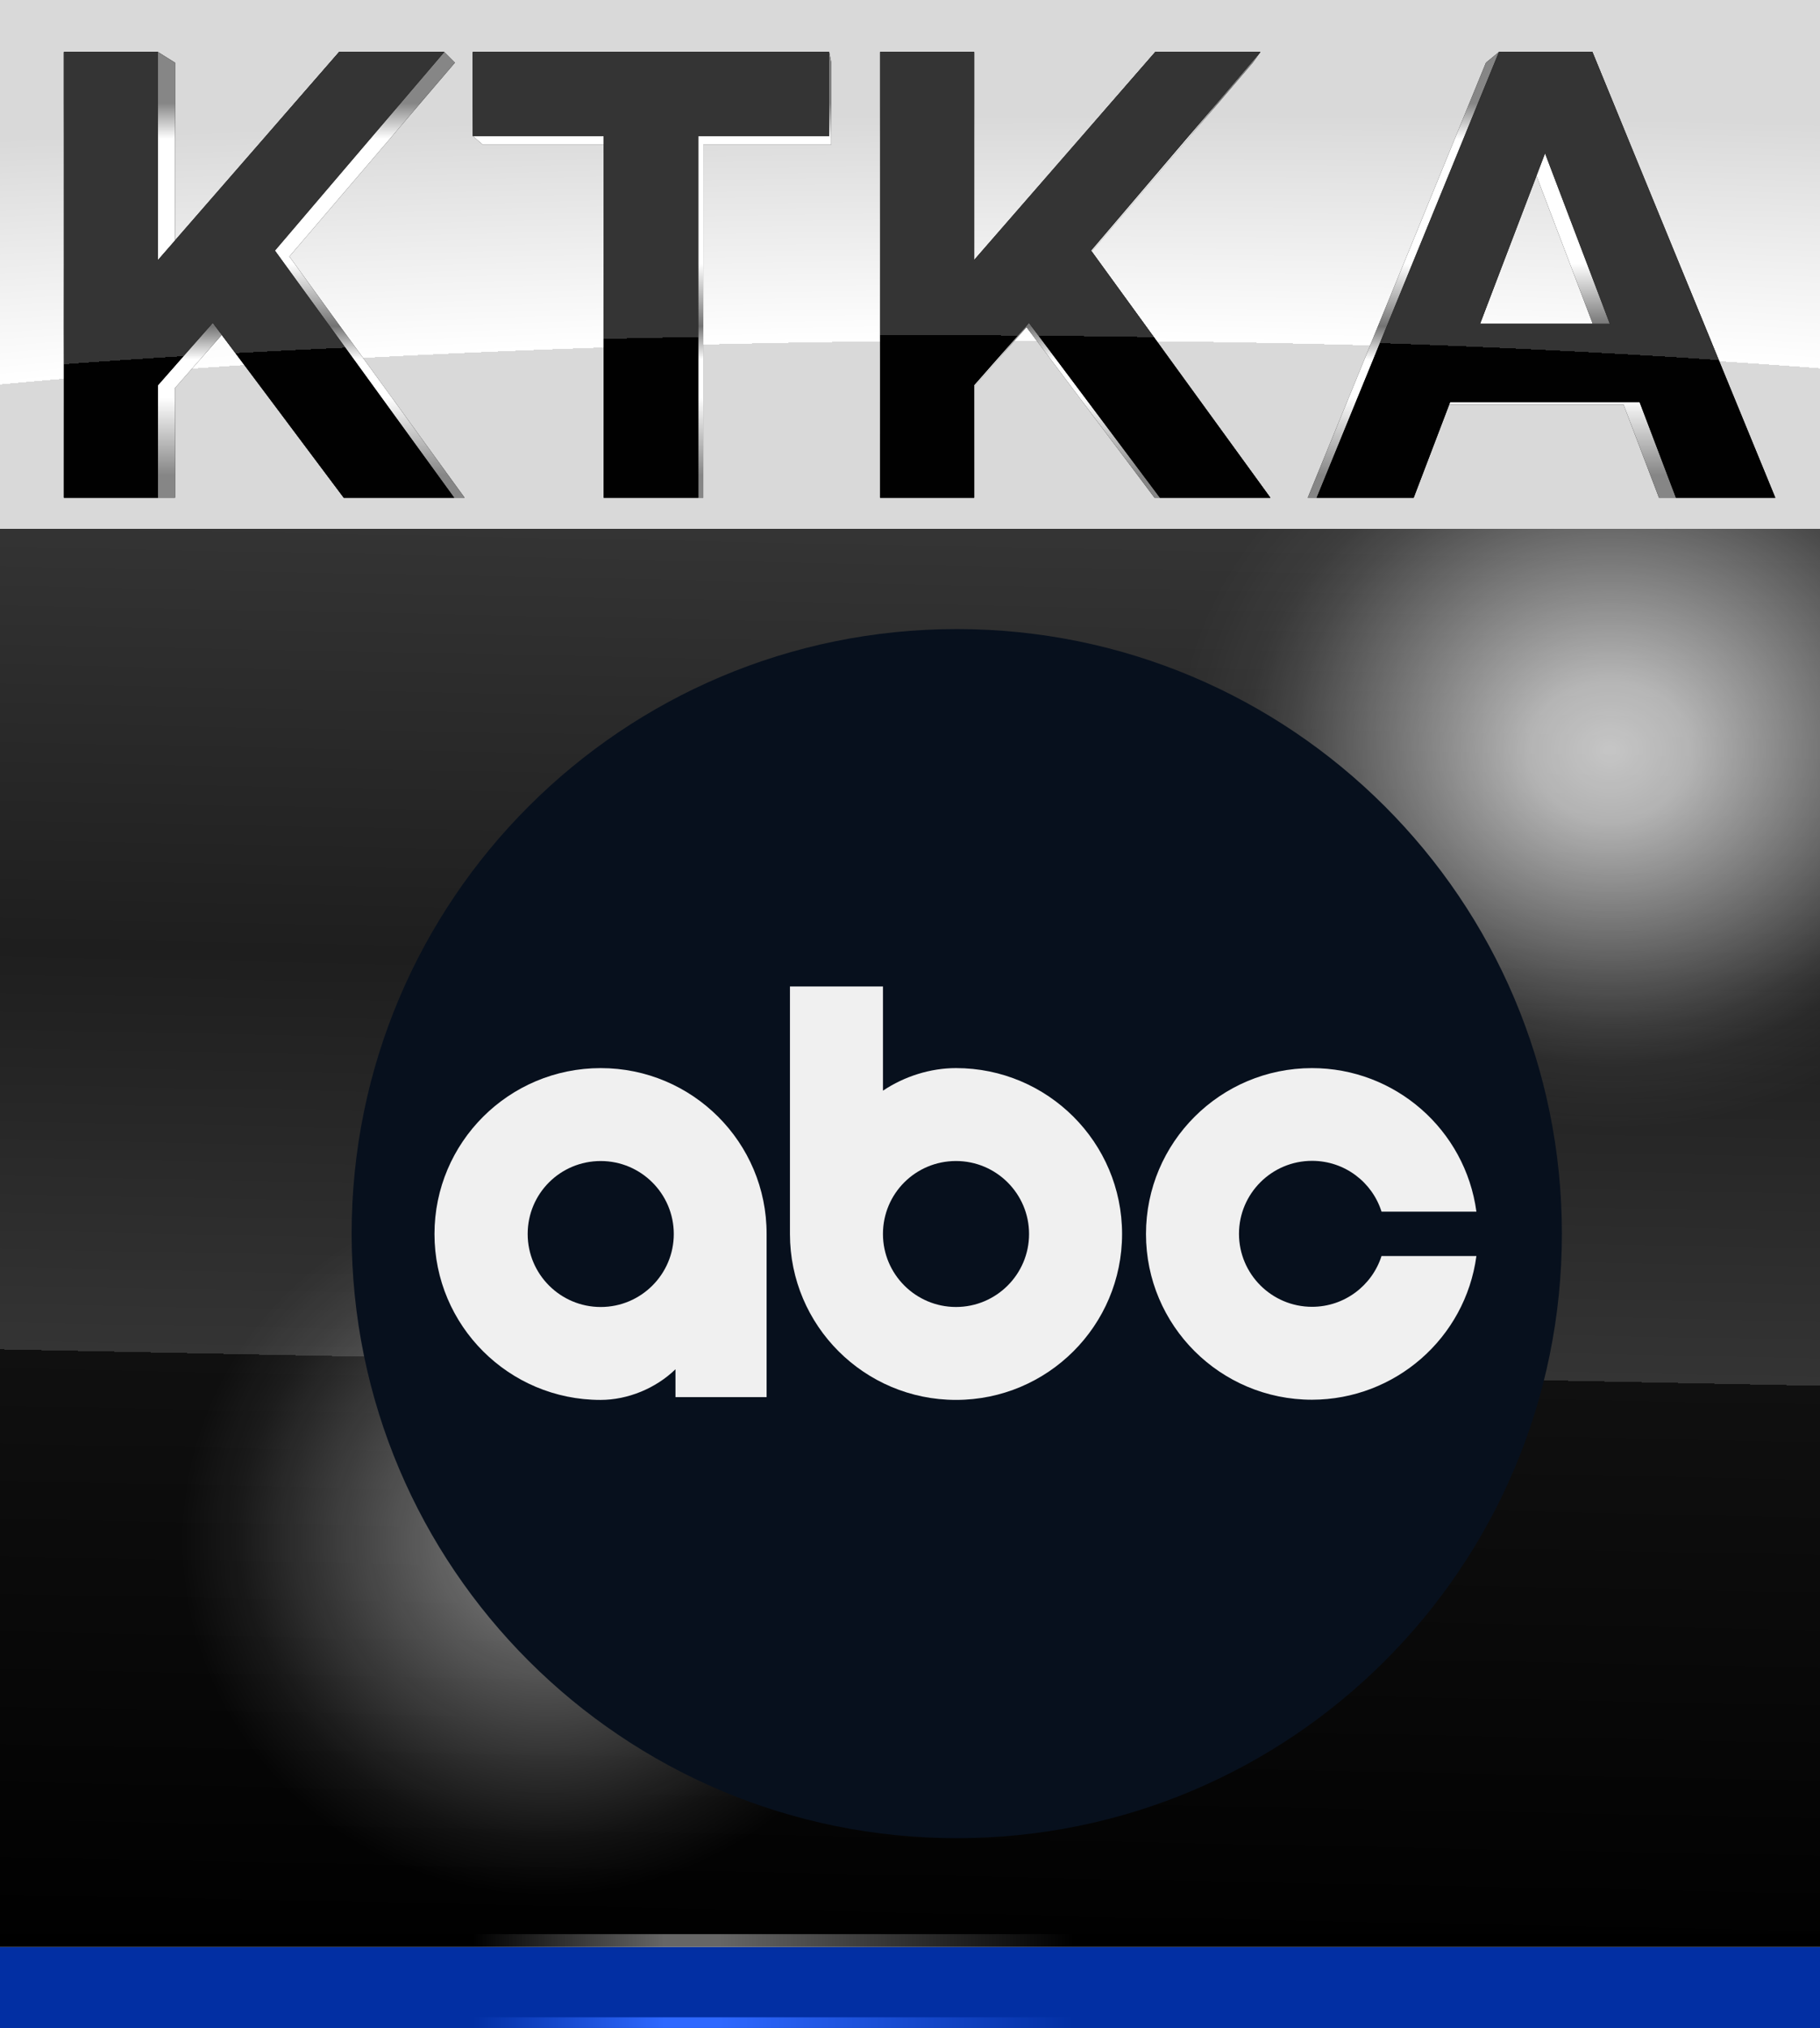 <?xml version="1.0" encoding="UTF-8"?><svg width="854" height="951" viewBox="0 3 854 951" xmlns="http://www.w3.org/2000/svg" fill="none">
<rect xmlns="http://www.w3.org/2000/svg" y="3" width="854" height="248" fill="url(#paint0_radial_7622_438)"/>
<rect xmlns="http://www.w3.org/2000/svg" y="251" width="854" height="661" fill="url(#paint1_linear_7622_438)"/>
<rect xmlns="http://www.w3.org/2000/svg" y="251" width="854" height="661" fill="url(#paint2_radial_7622_438)" fill-opacity="0.73"/>
<rect xmlns="http://www.w3.org/2000/svg" y="251" width="854" height="661" fill="url(#paint3_radial_7622_438)" fill-opacity="0.51"/>
<rect xmlns="http://www.w3.org/2000/svg" y="916" width="854" height="38" fill="#022FA3"/>
<rect xmlns="http://www.w3.org/2000/svg" width="854" height="6" transform="matrix(1 0 0 -1 0 916)" fill="url(#paint4_linear_7622_438)"/>
<rect xmlns="http://www.w3.org/2000/svg" width="854" height="5" transform="matrix(1 0 0 -1 0 954)" fill="url(#paint5_linear_7622_438)"/>
<g xmlns="http://www.w3.org/2000/svg" filter="url(#filter0_f_7622_438)">
<path d="M161.299 236.398L104.056 160.025L82.143 184.902V236.398H30V27.398H74.132L82.143 32.398V115.734L159.106 27.398H208.446L213.446 32.398L135.789 123.288L218.002 236.398H161.299Z" fill="black"/>
<path d="M283.268 70.867V236.398H330.002V70.867H390.026V32.398L389.075 27.398H221.867V66.81L226.567 70.867H283.268Z" fill="black"/>
<path d="M541.74 236.398L481.662 156.367L457.1 184.251V236.398H412.968V27.398H457.1V124.929L542.074 27.398H591.414L587.83 32.398L512.235 120.873L596.074 236.398H541.74Z" fill="black"/>
<path fill-rule="evenodd" clip-rule="evenodd" d="M703.345 27.398L697.252 32.398L613.646 236.398H663.325L680.015 192.684H761.795L778.446 236.398H833L747.203 27.398H703.345ZM720.953 85.456L747.399 154.888H694.445L720.953 85.456Z" fill="black"/>
</g>
<path xmlns="http://www.w3.org/2000/svg" d="M161.299 236.398L104.056 160.025L82.143 184.902V236.398H30V27.398H74.132L82.143 32.398V115.734L159.106 27.398H208.446L213.446 32.398L135.789 123.288L218.002 236.398H161.299Z" fill="url(#paint6_linear_7622_438)"/>
<path xmlns="http://www.w3.org/2000/svg" d="M283.268 70.867V236.398H330.002V70.867H390.026V32.398L389.075 27.398H221.867V66.81L226.567 70.867H283.268Z" fill="url(#paint7_linear_7622_438)"/>
<path xmlns="http://www.w3.org/2000/svg" d="M541.74 236.398L481.662 156.367L457.1 184.251V236.398H412.968V27.398H457.1V124.929L542.074 27.398H591.414L587.83 32.398L512.235 120.873L596.074 236.398H541.74Z" fill="url(#paint8_linear_7622_438)"/>
<path xmlns="http://www.w3.org/2000/svg" fill-rule="evenodd" clip-rule="evenodd" d="M703.345 27.398L697.252 32.398L613.646 236.398H663.325L680.015 192.684H761.795L778.446 236.398H833L747.203 27.398H703.345ZM720.953 85.456L747.399 154.888H694.445L720.953 85.456Z" fill="url(#paint9_linear_7622_438)"/>
<g xmlns="http://www.w3.org/2000/svg" filter="url(#filter1_f_7622_438)">
<path d="M69.746 188.627L67.279 132.794L159.106 27.398H208.446L125.665 124.434L100.995 153.097L69.746 188.627ZM30 236.398V27.398H74.132V236.398H30ZM161.299 236.398L93.046 145.334L122.101 110.998L213.106 236.398H161.299Z" fill="black"/>
<path d="M283.268 236.398V66.81H221.867V27.398H389.075V66.81H327.674V236.398H283.268Z" fill="black"/>
<path d="M452.714 188.627L450.247 132.794L542.074 27.398H591.414L508.633 124.434L483.963 153.097L452.714 188.627ZM412.968 236.398V27.398H457.1V236.398H412.968ZM544.267 236.398L476.014 145.334L505.069 110.998L596.074 236.398H544.267Z" fill="black"/>
<path d="M617.823 236.398L703.345 27.398H747.203L833 236.398H786.401L716.229 51.881H733.772L663.325 236.398H617.823ZM660.584 191.613L672.371 154.888H771.051L783.112 191.613H660.584Z" fill="black"/>
</g>
<path xmlns="http://www.w3.org/2000/svg" d="M69.746 188.627L67.279 132.794L159.106 27.398H208.446L125.665 124.434L100.995 153.097L69.746 188.627ZM30 236.398V27.398H74.132V236.398H30ZM161.299 236.398L93.046 145.334L122.101 110.998L213.106 236.398H161.299Z" fill="url(#paint10_radial_7622_438)"/>
<path xmlns="http://www.w3.org/2000/svg" d="M283.268 236.398V66.81H221.867V27.398H389.075V66.81H327.674V236.398H283.268Z" fill="url(#paint11_radial_7622_438)"/>
<path xmlns="http://www.w3.org/2000/svg" d="M452.714 188.627L450.247 132.794L542.074 27.398H591.414L508.633 124.434L483.963 153.097L452.714 188.627ZM412.968 236.398V27.398H457.1V236.398H412.968ZM544.267 236.398L476.014 145.334L505.069 110.998L596.074 236.398H544.267Z" fill="url(#paint12_radial_7622_438)"/>
<path xmlns="http://www.w3.org/2000/svg" d="M617.823 236.398L703.345 27.398H747.203L833 236.398H786.401L716.229 51.881H733.772L663.325 236.398H617.823ZM660.584 191.613L672.371 154.888H771.051L783.112 191.613H660.584Z" fill="url(#paint13_radial_7622_438)"/>
<path xmlns="http://www.w3.org/2000/svg" d="M448.943 865C605.76 865 732.886 738.073 732.886 581.5C732.886 424.927 605.76 298 448.943 298C292.126 298 165 424.927 165 581.5C165 738.073 292.126 865 448.943 865Z" fill="#07101D"/>
<path xmlns="http://www.w3.org/2000/svg" fill-rule="evenodd" clip-rule="evenodd" d="M370.669 465.594V581.675C370.669 624.632 405.565 659.475 448.59 659.475C491.614 659.475 526.51 624.632 526.51 581.675C526.51 538.718 491.614 503.876 448.59 503.876C436.663 503.876 424.471 507.669 414.311 514.461V465.594H370.669ZM448.59 547.451C467.495 547.451 482.868 562.799 482.868 581.675C482.868 600.552 467.495 615.9 448.59 615.9C429.684 615.9 414.311 600.552 414.311 581.675C414.311 562.711 429.595 547.451 448.59 547.451Z" fill="#F0F0F0"/>
<path xmlns="http://www.w3.org/2000/svg" fill-rule="evenodd" clip-rule="evenodd" d="M281.882 503.883C238.769 503.883 203.872 538.725 203.872 581.682C203.872 624.639 238.769 659.481 281.793 659.481C294.515 659.481 307.679 654.101 316.955 645.104V658.158H359.714V581.682C359.802 538.725 324.906 503.883 281.882 503.883ZM281.882 547.457C300.788 547.457 316.16 562.806 316.16 581.682C316.16 600.559 300.788 615.907 281.882 615.907C262.976 615.907 247.603 600.559 247.603 581.682C247.603 562.717 262.887 547.457 281.882 547.457Z" fill="#F0F0F0"/>
<path xmlns="http://www.w3.org/2000/svg" fill-rule="evenodd" clip-rule="evenodd" d="M615.651 503.883C572.627 503.883 537.73 538.725 537.73 581.682C537.73 624.639 572.627 659.393 615.651 659.393C654.611 659.305 687.564 630.549 692.777 592.002H648.251C643.833 605.851 630.846 615.819 615.651 615.819C596.745 615.819 581.373 600.47 581.373 581.594C581.373 562.717 596.745 547.369 615.651 547.369C631.023 547.369 643.922 557.425 648.251 571.185H692.777C687.564 532.727 654.611 503.883 615.651 503.883Z" fill="#F0F0F0"/>
<defs xmlns="http://www.w3.org/2000/svg">
<filter id="filter0_f_7622_438" x="2.8" y="0.198" width="857.4" height="263.4" filterUnits="userSpaceOnUse" color-interpolation-filters="sRGB">
<feFlood flood-opacity="0" result="BackgroundImageFix"/>
<feBlend mode="normal" in="SourceGraphic" in2="BackgroundImageFix" result="shape"/>
<feGaussianBlur stdDeviation="13.6" result="effect1_foregroundBlur_7622_438"/>
</filter>
<filter id="filter1_f_7622_438" x="21.7" y="19.098" width="819.6" height="225.6" filterUnits="userSpaceOnUse" color-interpolation-filters="sRGB">
<feFlood flood-opacity="0" result="BackgroundImageFix"/>
<feBlend mode="normal" in="SourceGraphic" in2="BackgroundImageFix" result="shape"/>
<feGaussianBlur stdDeviation="4.15" result="effect1_foregroundBlur_7622_438"/>
</filter>
<radialGradient id="paint0_radial_7622_438" cx="0" cy="0" r="1" gradientUnits="userSpaceOnUse" gradientTransform="translate(427 258.686) rotate(-0.297) scale(1572.96 201.589)">
<stop offset="0.475" stop-color="#D9D9D9"/>
<stop offset="0.475" stop-color="white"/>
<stop offset="1" stop-color="#D9D9D9"/>
</radialGradient>
<linearGradient id="paint1_linear_7622_438" x1="420.502" y1="912" x2="433.737" y2="251.005" gradientUnits="userSpaceOnUse">
<stop offset="0.005" stop-color="#010101"/>
<stop offset="0.405" stop-color="#101010"/>
<stop offset="0.405" stop-color="#343434"/>
<stop offset="0.69" stop-color="#1E1E1E"/>
<stop offset="0.995" stop-color="#343434"/>
</linearGradient>
<radialGradient id="paint2_radial_7622_438" cx="0" cy="0" r="1" gradientUnits="userSpaceOnUse" gradientTransform="translate(755.5 355.448) rotate(90.643) scale(178.128 203.213)">
<stop stop-color="white"/>
<stop offset="0.185" stop-color="white" stop-opacity="0.887"/>
<stop offset="0.735" stop-color="white" stop-opacity="0.16"/>
<stop offset="0.835" stop-color="white" stop-opacity="0.06"/>
<stop offset="1" stop-color="white" stop-opacity="0"/>
</radialGradient>
<radialGradient id="paint3_radial_7622_438" cx="0" cy="0" r="1" gradientUnits="userSpaceOnUse" gradientTransform="translate(257 726.5) rotate(95.505) scale(166.769 170.999)">
<stop stop-color="white"/>
<stop offset="0.84" stop-color="white" stop-opacity="0.11"/>
<stop offset="1" stop-color="white" stop-opacity="0"/>
</radialGradient>
<linearGradient id="paint4_linear_7622_438" x1="0" y1="3" x2="854" y2="3" gradientUnits="userSpaceOnUse">
<stop offset="0.26"/>
<stop offset="0.365" stop-color="#666666"/>
<stop offset="0.395" stop-color="#666666"/>
<stop offset="0.59"/>
</linearGradient>
<linearGradient id="paint5_linear_7622_438" x1="0" y1="2.5" x2="854" y2="2.5" gradientUnits="userSpaceOnUse">
<stop offset="0.26" stop-color="#022FA3"/>
<stop offset="0.365" stop-color="#2E68FF"/>
<stop offset="0.395" stop-color="#2E68FF"/>
<stop offset="0.59" stop-color="#022FA3"/>
</linearGradient>
<linearGradient id="paint6_linear_7622_438" x1="431.5" y1="27.398" x2="431.5" y2="236.398" gradientUnits="userSpaceOnUse">
<stop offset="0.115" stop-color="#868686"/>
<stop offset="0.195" stop-color="white"/>
<stop offset="0.475" stop-color="white"/>
<stop offset="0.615" stop-color="#737373"/>
<stop offset="0.69" stop-color="white"/>
<stop offset="0.775" stop-color="white"/>
<stop offset="0.95" stop-color="#868686"/>
</linearGradient>
<linearGradient id="paint7_linear_7622_438" x1="431.5" y1="27.398" x2="431.5" y2="236.398" gradientUnits="userSpaceOnUse">
<stop offset="0.115" stop-color="#868686"/>
<stop offset="0.195" stop-color="white"/>
<stop offset="0.475" stop-color="white"/>
<stop offset="0.615" stop-color="#737373"/>
<stop offset="0.69" stop-color="white"/>
<stop offset="0.775" stop-color="white"/>
<stop offset="0.95" stop-color="#868686"/>
</linearGradient>
<linearGradient id="paint8_linear_7622_438" x1="431.5" y1="27.398" x2="431.5" y2="236.398" gradientUnits="userSpaceOnUse">
<stop offset="0.115" stop-color="#868686"/>
<stop offset="0.195" stop-color="white"/>
<stop offset="0.475" stop-color="white"/>
<stop offset="0.615" stop-color="#737373"/>
<stop offset="0.69" stop-color="white"/>
<stop offset="0.775" stop-color="white"/>
<stop offset="0.95" stop-color="#868686"/>
</linearGradient>
<linearGradient id="paint9_linear_7622_438" x1="431.5" y1="27.398" x2="431.5" y2="236.398" gradientUnits="userSpaceOnUse">
<stop offset="0.115" stop-color="#868686"/>
<stop offset="0.195" stop-color="white"/>
<stop offset="0.475" stop-color="white"/>
<stop offset="0.615" stop-color="#737373"/>
<stop offset="0.69" stop-color="white"/>
<stop offset="0.775" stop-color="white"/>
<stop offset="0.95" stop-color="#868686"/>
</linearGradient>
<radialGradient id="paint10_radial_7622_438" cx="0" cy="0" r="1" gradientUnits="userSpaceOnUse" gradientTransform="translate(432 236) scale(1478.5 159.674)">
<stop offset="0.475" stop-color="#010101"/>
<stop offset="0.475" stop-color="#343434"/>
</radialGradient>
<radialGradient id="paint11_radial_7622_438" cx="0" cy="0" r="1" gradientUnits="userSpaceOnUse" gradientTransform="translate(432 236) scale(1478.5 159.674)">
<stop offset="0.475" stop-color="#010101"/>
<stop offset="0.475" stop-color="#343434"/>
</radialGradient>
<radialGradient id="paint12_radial_7622_438" cx="0" cy="0" r="1" gradientUnits="userSpaceOnUse" gradientTransform="translate(432 236) scale(1478.5 159.674)">
<stop offset="0.475" stop-color="#010101"/>
<stop offset="0.475" stop-color="#343434"/>
</radialGradient>
<radialGradient id="paint13_radial_7622_438" cx="0" cy="0" r="1" gradientUnits="userSpaceOnUse" gradientTransform="translate(432 236) scale(1478.5 159.674)">
<stop offset="0.475" stop-color="#010101"/>
<stop offset="0.475" stop-color="#343434"/>
</radialGradient>
</defs>
</svg>